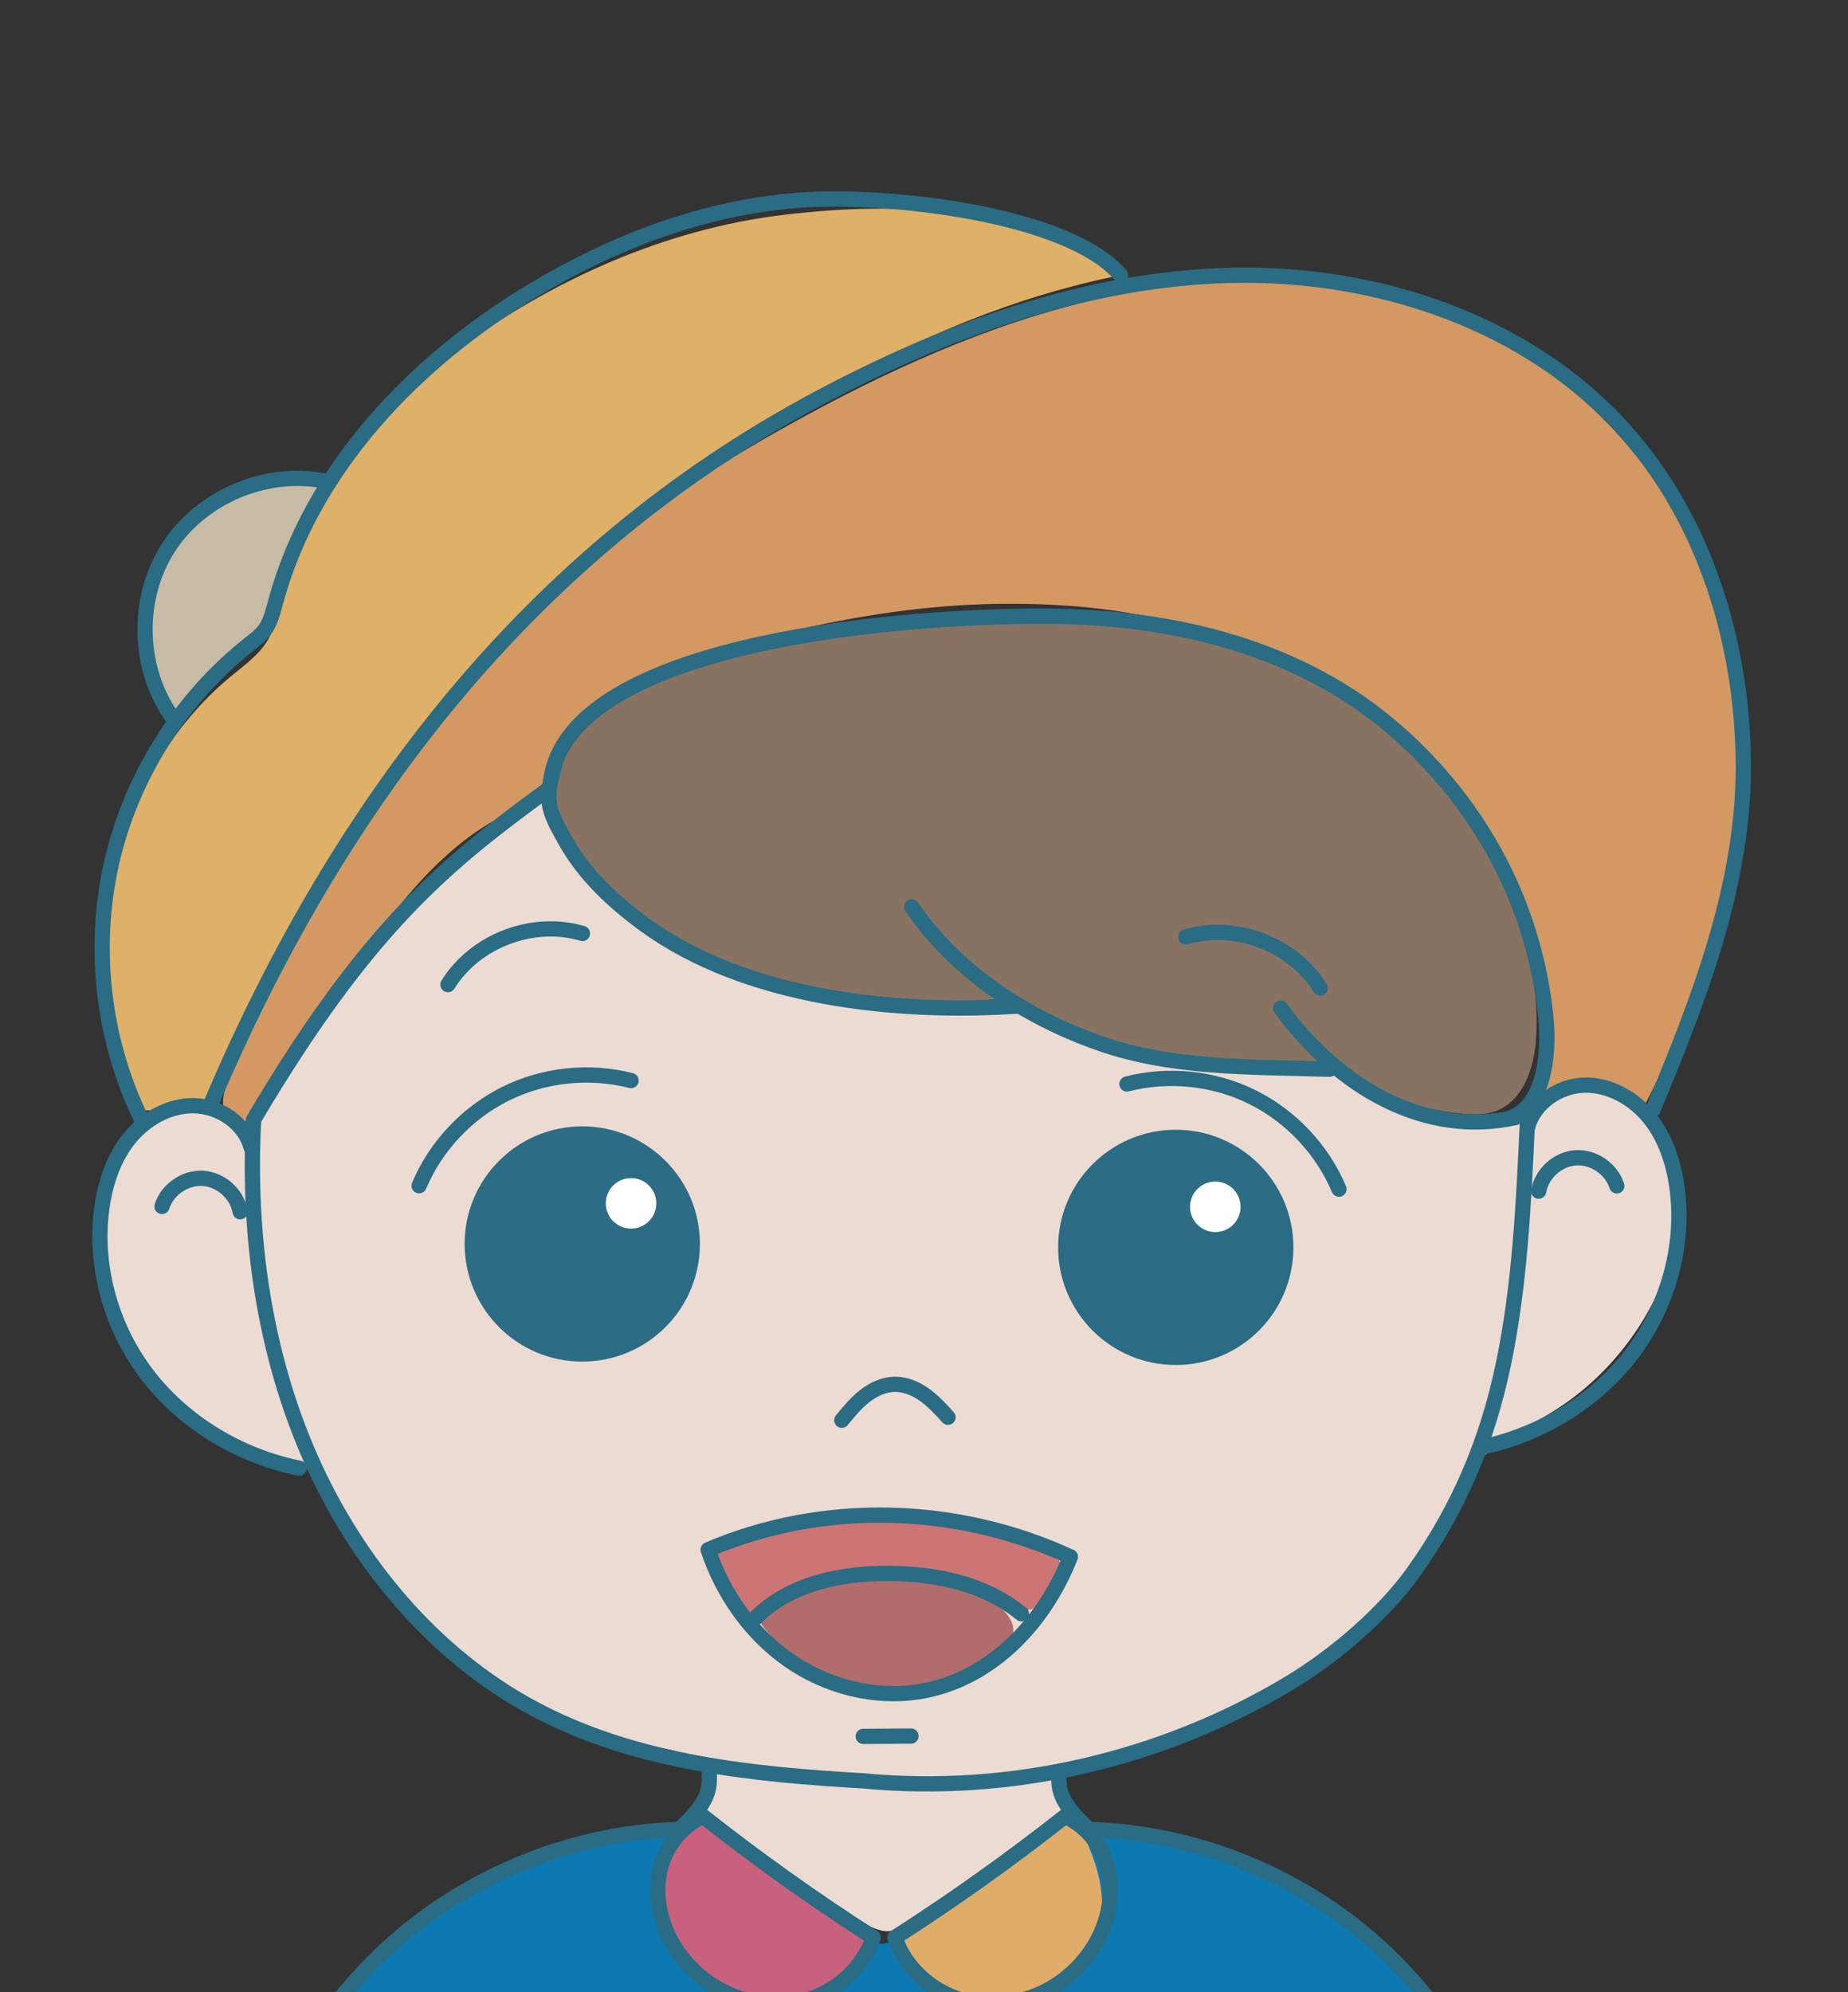 <?xml version="1.0" encoding="UTF-8"?><svg id="a" xmlns="http://www.w3.org/2000/svg" xmlns:xlink="http://www.w3.org/1999/xlink" viewBox="0 0 233.75 252"><rect x="0" y="0" width="233.75" height="252" fill="#333333" stroke="none"/><defs><style>.g{fill:#e0ac69;}.g,.h,.i,.j,.k,.l,.m,.n,.o,.p,.q{stroke-width:0px;}.h{fill:#ecdbd2;}.i{fill:#d49863;}.r,.k{fill:none;}.r,.s{stroke:#296c84;}.r,.t{stroke-linecap:round;stroke-linejoin:round;stroke-width:1.93px;}.j{fill:#b16d6b;}.u{stroke:#2c6c85;}.u,.s{fill:#2c6c85;stroke-miterlimit:10;stroke-width:.64px;}.l{fill:#c8bba5;}.m{fill:#c7617d;}.t{fill:#fff;stroke:#fff;}.n{fill:#dfb067;}.v{clip-path:url(#b);}.o{fill:#0c79b2;}.p{fill:#cd7574;}.q{fill:#887363;}</style><clipPath id="c"><ellipse class="k" cx="116.88" cy="126" rx="116.88" ry="126"/></clipPath></defs><g id="b"><g class="v"><path class="h" d="m69.18,100.4c-16.1,10.64-29.43,25.44-38.33,42.57-2-3.63-7.35-4.32-10.92-2.22-3.57,2.1-5.56,6.16-6.44,10.21-1.6,7.31-.16,15.23,3.9,21.51,4.07,6.28,10.71,10.83,18.03,12.35,1.85.38,3.87.65,5.19,1.99.74.75,1.16,1.74,1.6,2.7,7.32,16.15,22.92,28.29,40.37,31.42,2.13.38,4.42.7,6.04,2.12s2.05,4.43-.99,6.14c6.97,4.8,14.07,9.41,21.29,13.83,1.06.65,2.2,1.31,3.44,1.27,1.15-.04,2.19-.68,3.16-1.3,4.87-3.11,9.74-6.23,14.61-9.34,1.78-1.14,3.64-2.37,4.54-4.28.9-1.91.32-4.67-1.68-5.34,15.58-2.46,30.36-9.77,41.77-20.67,3.3-3.15,6.37-6.66,8.21-10.83.87-1.97,1.46-4.08,2.62-5.89,2.49-3.88,7.07-5.73,10.97-8.17,7.56-4.74,13.18-12.5,15.33-21.16,1.1-4.46,1.27-9.37-.81-13.47-2.08-4.1-6.86-7.03-11.32-5.89-1.81.46-3.41,1.52-5.11,2.3-6.78,3.14-15.11,1.72-21.26-2.52-1.28-.88-2.52-1.9-4.02-2.33-1.66-.48-3.42-.2-5.14,0-9.81,1.15-19.95-.63-28.78-5.07-1.93-.97-3.83-2.07-5.92-2.63-2.37-.64-4.87-.54-7.33-.5-10.49.15-21.17-1.01-30.86-5.04-9.69-4.02-18.37-11.15-22.17-21.76Z"/><path class="q" d="m87.11,83.44c12.74-4.8,23.54-5.14,35.38-5.55,13.68-.48,26.74.6,39.5,5.55,7.06,2.74,13.13,4.06,18.18,9.7,3.7,4.13,6.24,9.16,8.49,14.23,3.37,7.61,6.2,15.77,5.63,24.07-.25,3.66-1.62,7.81-5.06,9.1-1.44.54-3.02.48-4.55.32-4.85-.52-9.6-2-13.89-4.33-1.52-.83-3.03-1.78-4.72-2.15-2.17-.47-4.41.07-6.61.33-10.43,1.21-20.41-3.87-30.24-7.56-.96-.36-1.95-.71-2.98-.74-1.01-.03-2.01.27-3,.49-6.04,1.38-12.35.26-18.4-1.11-6.96-1.57-13.93-3.51-20.12-7.05-6.19-3.54-11.6-8.87-14.01-15.58-1.61-4.48.31-8.02,2.94-11.99,4.37-6.62,13.19-5.03,13.46-7.72Z"/><path class="p" d="m94.47,204.53c-1.12-1.9-2.23-3.79-3.35-5.69-.28-.48-.57-.98-.58-1.54-.03-1.31,1.41-2.11,2.65-2.55,12.18-4.36,25.94-4.15,37.99.56,1.32.52,2.81,1.33,2.96,2.74.08.76-.27,1.5-.61,2.18-.8,1.61-1.99,3.47-3.79,3.42-.9-.02-1.7-.54-2.47-1.01-9.75-5.91-23.08-5.23-32.8,1.88Z"/><path class="j" d="m95.66,204.55c8.2-6.24,20.09-7.19,29.18-2.34,1.78.95,3.68,2.6,3.28,4.58-.13.64-.5,1.22-.9,1.73-2.23,2.84-5.73,4.44-9.28,5.11-8.42,1.6-17.6-1.89-22.28-9.09Z"/><path class="n" d="m17.95,140.49c-9.3-18.02-4.27-42.23,11.42-55.07,1.79-1.46,3.76-2.87,4.76-4.95.6-1.24.8-2.63,1.05-3.99,1.12-5.93,3.45-11.63,6.82-16.64,4.1-6.1,9.66-11.11,15.59-15.45,12.24-8.97,26.53-15.43,41.6-17.22,15.07-1.79,30.05-.96,42.55,7.64-26.52,5.31-50.31,20.94-70.25,39.2-19.95,18.26-35.25,41.33-45.68,66.28-2.35-.2-4.73.14-7.86.2Z"/><path class="i" d="m28.56,137.47c9.5-28.28,27.83-53.52,51.79-71.3,7.45-5.53,15.41-10.34,23.6-14.68,12.83-6.79,26.41-12.46,40.73-14.81,14.32-2.35,29.49-1.19,42.54,5.15,11.87,5.76,21.63,15.76,27.11,27.76,10.16,22.25,5.01,48.91-6.46,70.52-3.91-2.45-8.96-2.99-13.3-1.43,2.12-11.51-.71-22.04-6.37-32.29-5.65-10.25-14.07-18.61-24.93-22.96-8.71-3.49-18.21-6.06-27.56-6.76-15.99-1.2-29.69,1.36-45.17,5.56-5.18,1.41-9.17,2.59-13.03,6.32-3.86,3.74-9.94,7.51-8.2,12.59-10.95,2.48-18.38,12.35-24.82,21.54-4.7,6.7-9.4,13.41-14.1,20.11-1.2-.94-2.94-2.02-1.82-5.34Z"/><path class="l" d="m22.07,90.9c-4.4-5.78-4.95-14.22-1.34-20.52s11.16-10.1,18.38-9.24c.41.05.84.12,1.16.38.97.79.2,2.33-.55,3.33-2.77,3.7-4.73,8.01-5.7,12.53-.16.74-.29,1.49-.64,2.16-.54,1.07-1.55,1.81-2.49,2.54-3.42,2.65-6.53,5.71-9.24,9.08-.02-.46-.04-.93.42-.26Z"/><path class="o" d="m86.11,231.82c-14.47-1.72-28.98,5.39-39.01,15.97-10.03,10.57-16.14,24.25-20.73,38.08-3.47,10.44-6.18,21.14-8.1,31.98-.23,1.31-.43,2.75.29,3.87.66,1.02,1.9,1.48,3.05,1.87,9.66,3.24,19.35,6.36,29.09,9.36.79.24,1.6.5,2.19,1.08,1.79,1.76.44,5.29,2.3,6.97,14.35.52,28.71.76,43.06.71,1.54,0,3.1-.02,4.6-.39,4.66-1.17,7.71-5.5,10.34-9.53.78,2.71,2.11,5.26,3.89,7.46.46.57,1.01,1.16,1.74,1.3.63.12,1.26-.1,1.87-.28,3.91-1.14,8.09-.33,12.12.26,10.83,1.57,21.91,1.39,32.68-.52,1.44-.26,2.95-.57,4.07-1.51,1.12-.94,1.7-2.7-.02-2.87,11.75-4.15,23.16-9.26,34.08-15.28-1.24-20.01-6.68-39.75-15.86-57.57-1.62-3.14-3.35-6.23-5.54-8.99-2.93-3.7-6.6-6.74-10.45-9.46-10.14-7.14-21.95-12.24-34.31-13.16-1.41-.11-2.85-.15-4.21.23-2.06.58-3.7,2.08-5.31,3.48-3.97,3.46-8.19,6.63-12.62,9.47-1.25.8-2.63,1.61-4.12,1.52-1.36-.08-2.56-.9-3.67-1.69-3.78-2.68-7.55-5.36-11.33-8.04-2.38-1.69-4.83-3.41-7.64-4.22-2.81-.81-6.1-.54-2.44-.09Z"/><path class="m" d="m89.12,229.42c6.91,4.57,13.65,9.39,20.21,14.46.42.32.87.7.95,1.23.06.36-.08.72-.23,1.05-1.27,2.77-3.91,4.64-6.64,6-1.8.9-3.72,1.64-5.73,1.75-1.65.09-3.3-.26-4.84-.85-4.67-1.81-8.35-6.15-9.1-11.1s1.6-10.31,5.37-12.53Z"/><path class="g" d="m113.18,245.77c5.26-2.88,10.2-6.32,14.73-10.25,2.48-2.15,5.08-4.56,8.34-4.89,1.64,2.94,2.92,6.15,3.13,9.51.21,3.36-.75,6.89-3.1,9.31-1.82,1.88-4.32,2.95-6.82,3.71-3.34,1.01-7.21,1.47-10.1-.49-1.3-.88-2.26-2.16-3.19-3.42-1.09-1.46-2.17-2.93-3-3.48Z"/><path class="r" d="m70.17,96.71c-1.34,4.62-.92,5.67,1.46,9.85,2.38,4.18,5.99,7.54,9.87,10.38,12.86,9.41,31.96,11.37,47.45,10.31"/><path class="r" d="m115.32,114.71c5.57,8.19,14.28,13.9,23.62,17.21,9.34,3.31,19.33,3.01,29.23,3.34"/><path class="r" d="m161.99,127.52c7.37,10.14,18.4,16.38,29.69,13.84"/><path class="r" d="m69.66,98.72c2.23-16.88,41.58-20.78,62.29-20.78,16.31,0,32.66,3.92,44.88,14.73,10.51,9.3,17.17,21.75,18.67,35.7.59,5.47-.35,11.94-4.85,13.18"/><path class="r" d="m56.66,124.55c3.43-5.55,10.76-8.34,17.01-6.47"/><path class="r" d="m106.48,179.66c.88-1.08,1.76-2.16,2.85-3.02,1.09-.86,2.41-1.5,3.79-1.53,1.37-.03,2.7.53,3.82,1.33s2.05,1.82,2.97,2.84"/><path class="r" d="m135.39,196.94c-14.27-6.61-31.25-7.13-45.82-.91,1.85,5.55,5.37,10.59,10.16,13.95,4.79,3.36,10.87,4.94,16.65,3.99,8.55-1.41,15.52-8.18,19.01-17.04Z"/><path class="r" d="m95.53,204.7c4.27-4.35,10.77-5.7,16.87-5.67,5.97.03,12.19,1.31,16.79,5.11"/><path class="r" d="m109.19,219.65c2.01-.01,4.03-.03,6.04-.04"/><path class="r" d="m69.22,99.92c-12.62,9.25-22.6,17.11-37.14,41.71-.79,14.63,1.34,29.58,7.22,42.86,5.88,13.28,15.62,24.83,27.99,31.52,13.11,7.09,28.23,8.46,41.97,9.27,18.53,1.74,37.54-2.62,53.72-12.31,6.09-3.65,12.18-9.05,15.71-13.97,5.78-8.05,9.44-16.66,11.49-26.53,2.05-9.87,2.53-20.02,3-30.11"/><path class="r" d="m26.82,139.3c16.04-37.67,40.27-69.39,76.35-88.73,16.27-8.72,34.11-15.31,52.56-15.74,18.46-.43,37.63,5.95,49.89,19.74,10.08,11.34,14.77,26.81,14.89,41.99.12,15.18-5.58,29.81-11.43,43.81"/><path class="r" d="m17.88,141.56c-4.87-9.97-6.22-21.62-3.76-32.44,2.46-10.82,8.71-20.74,17.41-27.63.72-.57,1.46-1.12,1.99-1.86.7-.97.99-2.18,1.3-3.33,4.55-16.99,17.67-30.67,32.78-39.68,10.12-6.04,21.42-10.34,33.17-11.27s34.52,1.8,40.98,9.48"/><path class="r" d="m21.63,90.51c-4.27-6.2-4.39-14.98-.29-21.3s12.17-9.78,19.57-8.4"/><path class="r" d="m31.77,145.17c-.81-3.08-3.98-5.22-7.17-5.3s-6.25,1.67-8.25,4.15c-2,2.48-3.03,5.63-3.47,8.79-1.03,7.51,1.27,15.36,5.93,21.33,4.67,5.97,11.6,10.06,19.02,11.58"/><path class="r" d="m30.38,153.28c-.39-2.23-2.42-4.07-4.68-4.22s-4.52,1.39-5.21,3.55"/><path class="r" d="m193.23,142.57c.81-3.08,3.98-5.22,7.17-5.3s6.25,1.67,8.25,4.15c2,2.48,3.03,5.63,3.47,8.79,1.03,7.51-1.27,15.36-5.93,21.33-4.67,5.97-11.6,10.06-19.02,11.58"/><path class="r" d="m194.62,150.68c.39-2.23,2.42-4.07,4.68-4.22,2.26-.15,4.52,1.39,5.21,3.55"/><path class="r" d="m53.01,149.99c2.11-5.01,6.07-9.21,10.93-11.63,4.87-2.42,10.61-3.02,15.88-1.67"/><circle class="s" cx="148.72" cy="157.79" r="14.56"/><path class="r" d="m166.99,124.99c-3.43-5.55-10.76-8.34-17.01-6.47"/><path class="r" d="m169.36,150.42c-2.11-5.01-6.07-9.21-10.93-11.63-4.87-2.42-10.61-3.02-15.88-1.67"/><path class="r" d="m88.9,229.74c6.93,5.46,14.12,10.59,21.55,15.35-1.27,3.81-4.6,6.81-8.46,7.92-3.86,1.11-8.16.39-11.59-1.69-3.7-2.25-6.44-6.12-7.07-10.4-.63-4.28.97-8.89,5.57-11.17Z"/><path class="r" d="m89.72,224.46c.02,1.74.05,3.47-3.82,6.96-14.18.41-28.13,6.34-38.25,16.29-11,10.81-17.14,25.57-21.8,40.27-3.47,10.92-6.29,22.12-7.21,33.54,11.53,4.68,23.05,9.35,34.58,14.03"/><path class="r" d="m134.75,229.74c-6.93,5.46-14.12,10.59-21.55,15.35,1.27,3.81,4.6,6.81,8.46,7.92,3.86,1.11,8.16.39,11.59-1.69,3.7-2.25,6.44-6.12,7.07-10.4.63-4.28-.97-8.89-5.57-11.17Z"/><path class="r" d="m133.93,224.46c-.02,1.74-.05,3.47,3.82,6.96,14.18.41,28.13,6.34,38.25,16.29,11,10.81,17.14,25.57,21.8,40.27,3.47,10.92,6.29,22.12,7.21,33.54-11.53,4.68-23.05,9.35-34.58,14.03"/><circle class="u" cx="73.65" cy="157.36" r="14.56"/><circle class="t" cx="79.82" cy="152.22" r="2.23"/><circle class="t" cx="153.72" cy="152.66" r="2.23"/></g></g></svg>